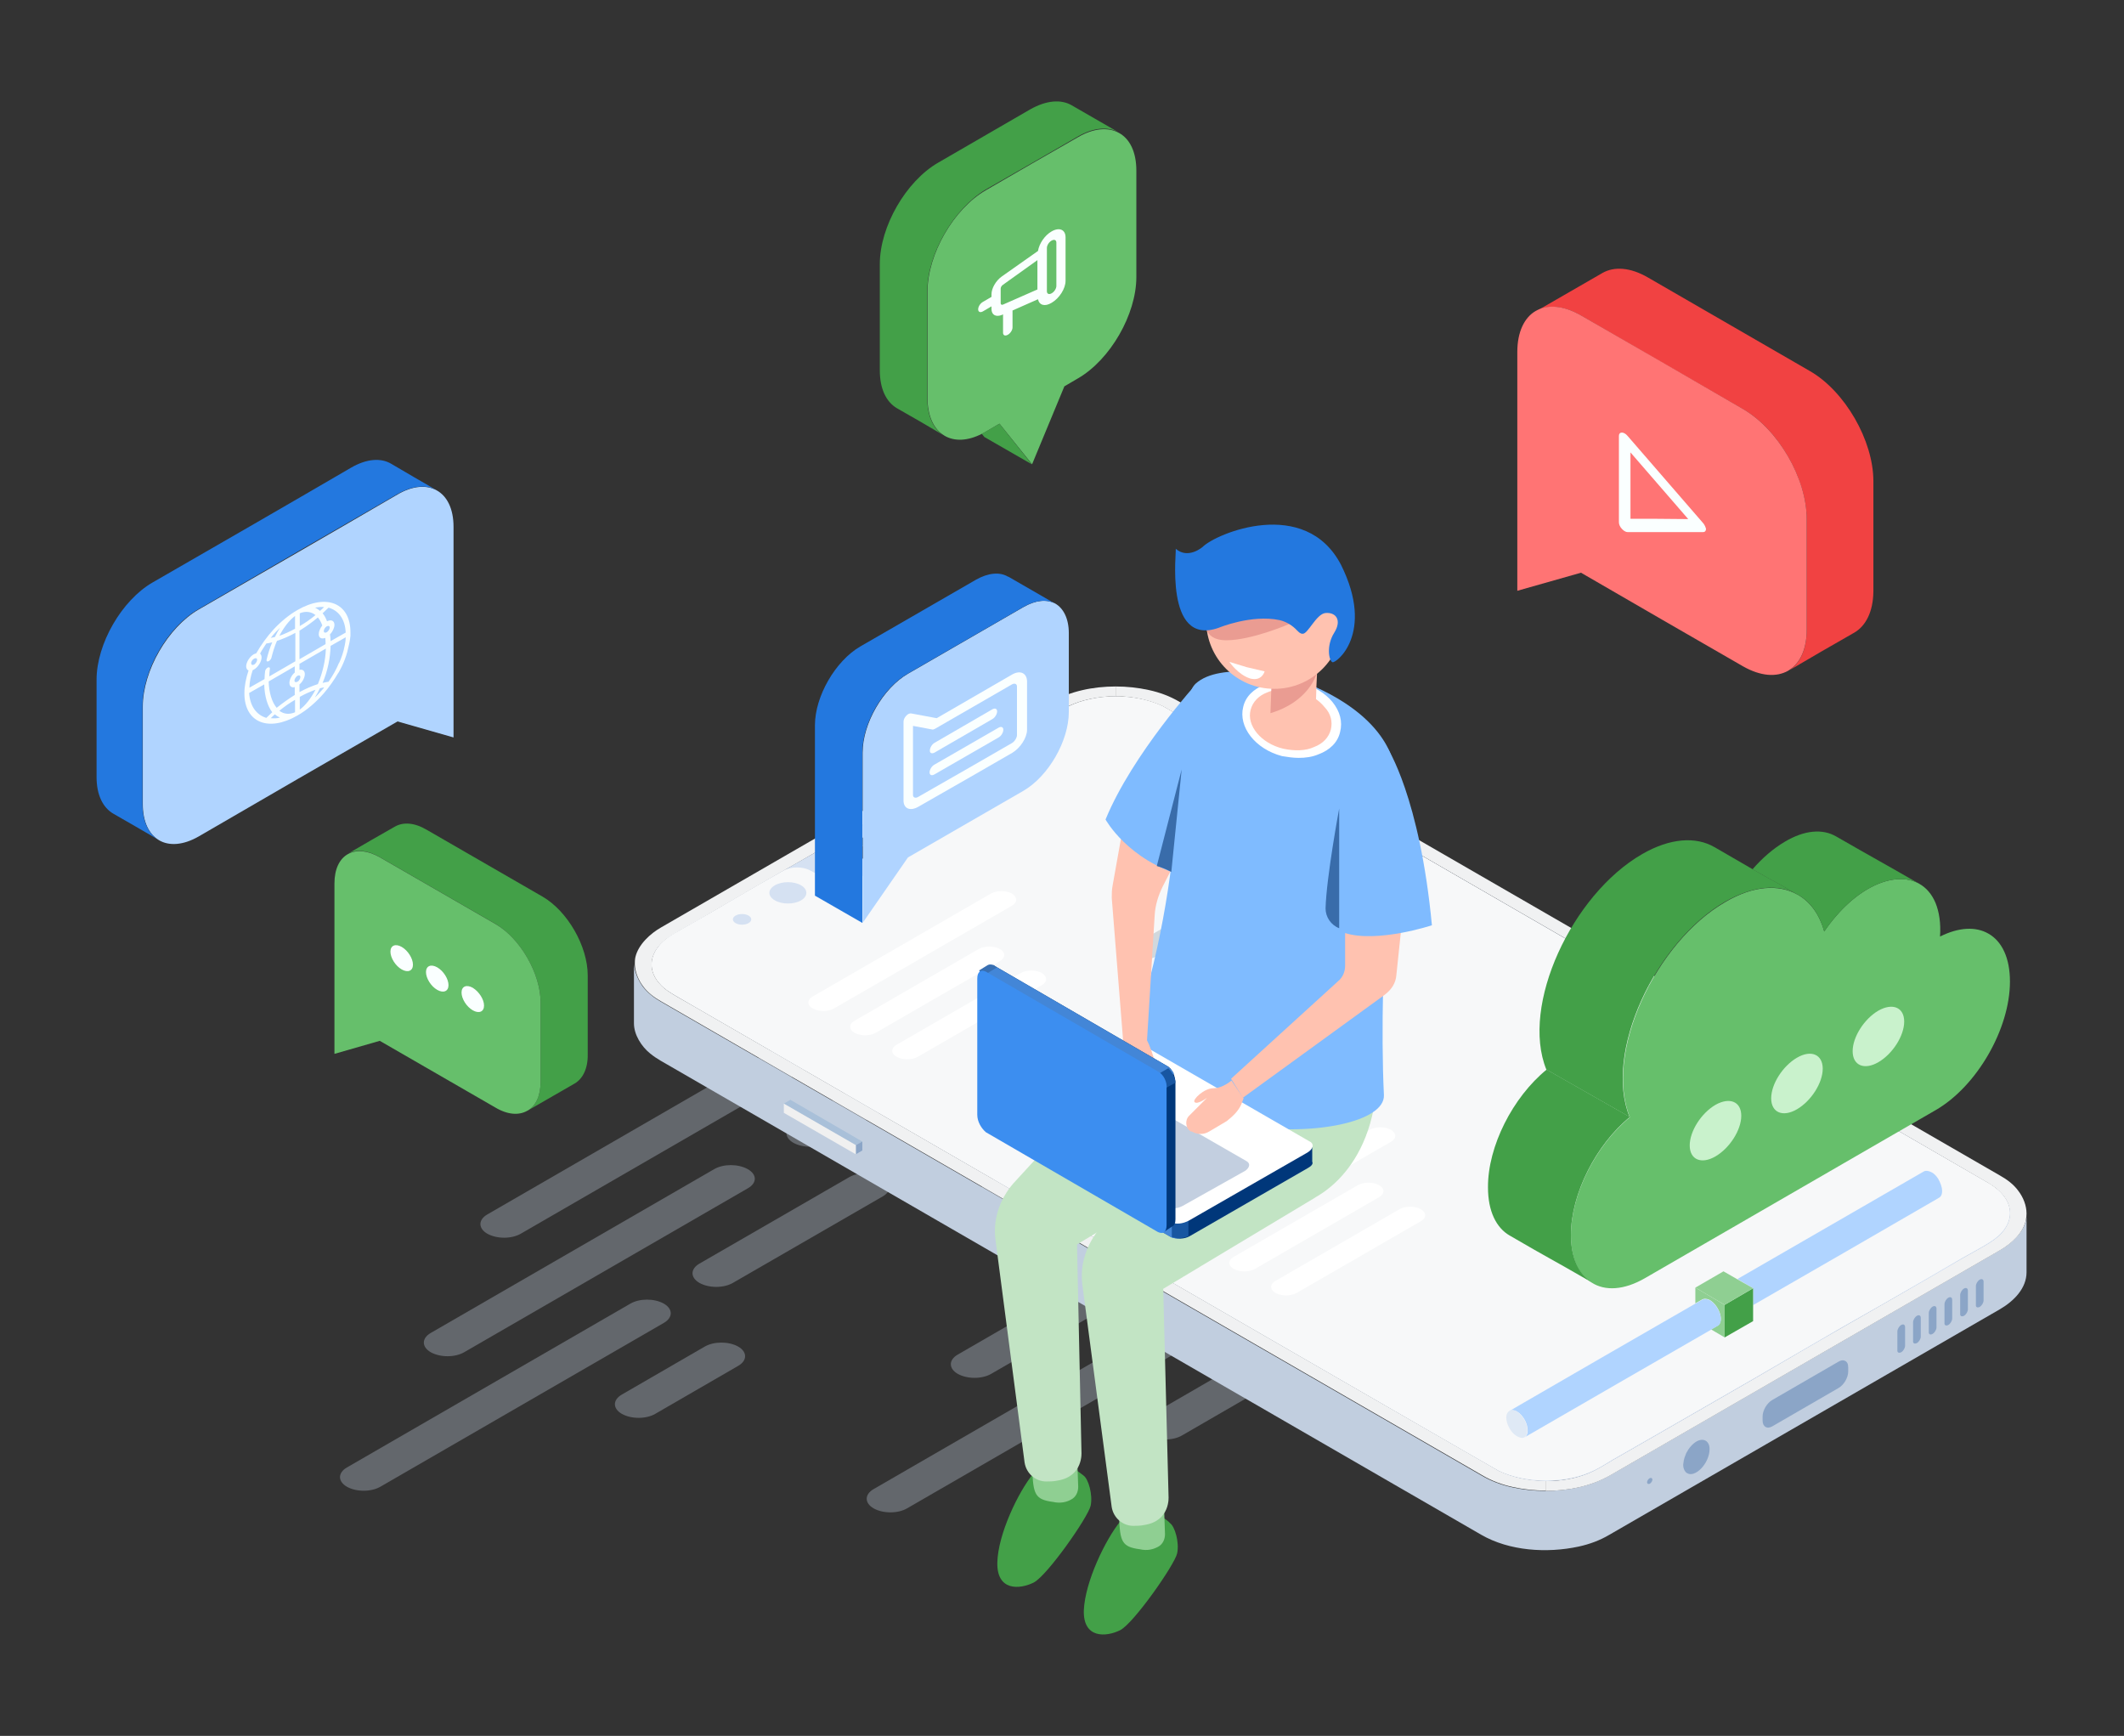<?xml version="1.0" encoding="utf-8"?>
<!-- Generator: Adobe Illustrator 23.0.5, SVG Export Plug-In . SVG Version: 6.00 Build 0)  -->
<svg version="1.1" id="Layer_1" xmlns="http://www.w3.org/2000/svg" xmlns:xlink="http://www.w3.org/1999/xlink" x="0px" y="0px"
	 viewBox="0 0 717 585.9" style="enable-background:new 0 0 717 585.9;" xml:space="preserve">
<rect x="0" y="0" width="717" height="585.9" fill="#333333" stroke="none"/>
<style type="text/css">
	.st0{opacity:0.3;enable-background:new    ;}
	.st1{fill:#D5E1F2;}
	.st2{fill:#C1CEDF;}
	.st3{fill:#8BA5C7;}
	.st4{fill:#F0F1F2;}
	.st5{fill:#A9C0D9;}
	.st6{fill:#F0F0F0;}
	.st7{fill:#F7F8F9;}
	.st8{fill:#030000;}
	.st9{fill:#092236;}
	.st10{fill:#6B8091;}
	.st11{fill:#FFFFFF;}
	.st12{opacity:0.27;}
	.st13{fill:#43A048;}
	.st14{fill:#66BF6B;}
	.st15{fill:#FAFFFF;}
	.st16{fill:#B0D4FF;}
	.st17{fill:#2378DF;}
	.st18{fill:#AF8EFF;}
	.st19{fill:#8FCF92;}
	.st20{fill:#DFE9F5;}
	.st21{fill:#C9F2CC;}
	.st22{fill:#F14242;}
	.st23{fill:#FF7474;}
	.st24{fill:#C2E4C4;}
	.st25{fill:#7FBBFF;}
	.st26{fill:#FFC2B0;}
	.st27{fill:#EA9C92;}
	.st28{fill:#396CAA;}
	.st29{fill:#00377A;}
	.st30{fill:#4386D7;}
	.st31{fill:#5793CE;}
	.st32{fill:#1856A1;}
	.st33{fill:#C3CFE0;}
	.st34{fill:#386FB2;}
	.st35{fill:#3C8EF0;}
</style>
<title>6DFDD29C-FC16-40AC-AF6F-3AF8685CA869</title>
<desc>Created with sketchtool.</desc>
<g>
	<g class="st0">
		<g>
			<path class="st1" d="M224.1,446.5l-95.7,55.3c-3.1,1.8-8.1,1.8-11.3,0l0,0c-3.1-1.8-3.1-4.7,0-6.5l95.7-55.3
				c3.1-1.8,8.1-1.8,11.3,0l0,0C227.2,441.8,227.2,444.7,224.1,446.5z"/>
			<path class="st1" d="M298,403.8L247.4,433c-3.1,1.8-8.1,1.8-11.3,0l0,0c-3.1-1.8-3.1-4.7,0-6.5l50.6-29.2c3.1-1.8,8.1-1.8,11.3,0
				h0C301.1,399.1,301.1,402,298,403.8z"/>
		</g>
		<path class="st1" d="M252.4,401.1l-95.7,55.3c-3.1,1.8-8.1,1.8-11.3,0l0,0c-3.1-1.8-3.1-4.7,0-6.5l95.7-55.3
			c3.1-1.8,8.1-1.8,11.3,0l0,0C255.6,396.4,255.6,399.3,252.4,401.1z"/>
		<path class="st1" d="M374.8,330.4l-95.7,55.3c-3.1,1.8-8.1,1.8-11.3,0l0,0c-3.1-1.8-3.1-4.7,0-6.5l95.7-55.3
			c3.1-1.8,8.1-1.8,11.3,0l0,0C378,325.7,378,328.6,374.8,330.4z"/>
		<path class="st1" d="M429.8,356.7l-95.7,55.3c-3.1,1.8-8.1,1.8-11.3,0l0,0c-3.1-1.8-3.1-4.7,0-6.5l95.7-55.3
			c3.1-1.8,8.1-1.8,11.3,0l0,0C432.9,352,432.9,354.9,429.8,356.7z"/>
		<path class="st1" d="M249.2,461l-28,16.2c-3.1,1.8-8.1,1.8-11.3,0l0,0c-3.1-1.8-3.1-4.7,0-6.5l28-16.2c3.1-1.8,8.1-1.8,11.3,0l0,0
			C252.3,456.3,252.3,459.2,249.2,461z"/>
		<path class="st1" d="M489.4,322.3l-28,16.2c-3.1,1.8-8.1,1.8-11.3,0l0,0c-3.1-1.8-3.1-4.7,0-6.5l28-16.2c3.1-1.8,8.1-1.8,11.3,0
			l0,0C492.5,317.6,492.5,320.5,489.4,322.3z"/>
		<path class="st1" d="M271.5,361.1l-95.7,55.3c-3.1,1.8-8.1,1.8-11.3,0l0,0c-3.1-1.8-3.1-4.7,0-6.5l95.7-55.3
			c3.1-1.8,8.1-1.8,11.3,0l0,0C274.6,356.4,274.6,359.3,271.5,361.1z"/>
		<path class="st1" d="M331.1,326.7l-28,16.2c-3.1,1.8-8.1,1.8-11.3,0l0,0c-3.1-1.8-3.1-4.7,0-6.5l28-16.2c3.1-1.8,8.1-1.8,11.3,0
			l0,0C334.2,322,334.2,324.9,331.1,326.7z"/>
	</g>
	<g class="st0">
		<g>
			<path class="st1" d="M401.9,453.8l-95.7,55.3c-3.1,1.8-8.1,1.8-11.3,0l0,0c-3.1-1.8-3.1-4.7,0-6.5l95.7-55.3
				c3.1-1.8,8.1-1.8,11.3,0l0,0C405,449.1,405,452,401.9,453.8z"/>
			<path class="st1" d="M475.9,411.1l-50.6,29.2c-3.1,1.8-8.1,1.8-11.3,0l0,0c-3.1-1.8-3.1-4.7,0-6.5l50.6-29.2
				c3.1-1.8,8.1-1.8,11.3,0l0,0C479,406.4,479,409.3,475.9,411.1z"/>
		</g>
		<path class="st1" d="M430.3,408.4l-95.7,55.3c-3.1,1.8-8.1,1.8-11.3,0l0,0c-3.1-1.8-3.1-4.7,0-6.5l95.7-55.3
			c3.1-1.8,8.1-1.8,11.3,0l0,0C433.4,403.7,433.4,406.6,430.3,408.4z"/>
		<path class="st1" d="M552.7,337.7L457,393c-3.1,1.8-8.1,1.8-11.3,0h0c-3.1-1.8-3.1-4.7,0-6.5l95.7-55.3c3.1-1.8,8.1-1.8,11.3,0
			l0,0C555.8,333,555.8,336,552.7,337.7z"/>
		<path class="st1" d="M607.7,364L512,419.3c-3.1,1.8-8.1,1.8-11.3,0v0c-3.1-1.8-3.1-4.7,0-6.5l95.7-55.3c3.1-1.8,8.1-1.8,11.3,0
			l0,0C610.8,359.3,610.8,362.2,607.7,364z"/>
		<path class="st1" d="M427,468.3l-28,16.2c-3.1,1.8-8.1,1.8-11.3,0l0,0c-3.1-1.8-3.1-4.7,0-6.5l28-16.2c3.1-1.8,8.1-1.8,11.3,0l0,0
			C430.1,463.6,430.1,466.5,427,468.3z"/>
		<path class="st1" d="M667.3,329.6l-28,16.2c-3.1,1.8-8.1,1.8-11.3,0l0,0c-3.1-1.8-3.1-4.7,0-6.5l28-16.2c3.1-1.8,8.1-1.8,11.3,0
			l0,0C670.4,324.9,670.4,327.8,667.3,329.6z"/>
		<path class="st1" d="M449.3,368.4l-95.7,55.3c-3.1,1.8-8.1,1.8-11.3,0l0,0c-3.1-1.8-3.1-4.7,0-6.5l95.7-55.3
			c3.1-1.8,8.1-1.8,11.3,0l0,0C452.5,363.7,452.5,366.6,449.3,368.4z"/>
		<path class="st1" d="M508.9,334l-28,16.2c-3.1,1.8-8.1,1.8-11.3,0l0,0c-3.1-1.8-3.1-4.7,0-6.5l28-16.2c3.1-1.8,8.1-1.8,11.3,0l0,0
			C512,329.3,512,332.2,508.9,334z"/>
	</g>
	<g>
		<g>
			<path class="st2" d="M217,333c1.6,2.1,3.8,3.8,6.1,5.1l277,159.9c3.2,1.9,6.7,3.2,10.4,4c3.6,0.8,7.4,1.2,11.2,1.2
				c7.6,0,15.4-1.6,21.7-5.2l131.8-76.1c3.7-2.1,7.8-5.9,8.7-10c0.2-0.7,0.2-1.4,0.2-2.1c0,8.5,0,11.1,0,19.6c0,5.4-4.2,9.7-9,12.5
				l-131.8,76.1c-3.2,1.9-6.7,3.2-10.4,4c-10.7,2.3-23.4,1.5-32.9-4l-277-160c-1.2-0.7-2.4-1.5-3.5-2.4c-3-2.4-5.5-6.4-5.5-10.2h0
				c0-8.6,0-11.3,0-19.9h0C214.3,328.2,215.4,330.8,217,333z"/>
			<path class="st3" d="M620.6,459.6c0.8-0.5,1.6-0.6,2.2-0.3c0.7,0.3,1.1,1,1.1,2.2v1.4c0,2.1-1.5,4.6-3.3,5.6l-22.3,12.9
				c-0.9,0.5-1.7,0.6-2.3,0.2c-0.6-0.3-1-1.1-1-2.1v-1.4c0-2.1,1.5-4.6,3.3-5.6L620.6,459.6z"/>
			<path class="st3" d="M571.1,487.8c3.1-3.2,6.1-1.9,6,1.4c-0.1,4.9-5,9.7-7.6,8c-0.4-0.2-0.6-0.5-0.9-1c-0.4-0.8-0.5-1.7-0.3-2.6
				c0.1-1.1,0.5-2.1,0.9-3.1c0,0,0,0,0,0c0.2-0.4,0.5-0.8,0.7-1.2C570.2,488.8,570.6,488.3,571.1,487.8z"/>
			<path class="st4" d="M222.4,331.7c2.3,2.7,4.1,3.5,12.1,8.1c0.1,0.1,270,155.9,271.4,156.6c4.6,2.2,10.3,3.4,16,3.4l0,3.3
				c-3.8,0-7.6-0.4-11.2-1.2c-3.7-0.8-7.2-2.1-10.4-4L223.2,338c-2.3-1.3-4.5-2.9-6.1-5.1c-1.6-2.1-2.7-4.8-2.8-7.4
				c0-0.8,0-1.6,0.2-2.5c1-4.2,5-7.9,8.7-10L355,236.9c6.3-3.6,14-5.2,21.6-5.2l0,3.3c-2.8,0-5.7,0.3-8.5,0.9
				c-5.7,1.2-8.5,2.9-12.7,5.5c-4.3,2.6,9.8-5.7-49.5,28.5c-9.6,5.6-19.2,11.3-28.9,16.8c-9.6,5.6-19.3,11-29,16.7
				c-4,2.3-8,4.7-12,7c-4.7,2.7-9.1,5-11.4,6.8C219.6,321.2,218.3,326.8,222.4,331.7z"/>
			<g>
				<polygon class="st5" points="288.9,386.5 291.1,385.3 266.8,371.2 264.6,372.5 				"/>
				<polygon class="st3" points="291.1,388.3 291.1,385.3 288.9,386.5 288.9,389.6 				"/>
				<polygon class="st6" points="288.9,389.6 288.9,386.5 264.6,372.5 264.6,375.6 				"/>
			</g>
			<path class="st3" d="M556.9,500.8L556.9,500.8c0.5-0.3,0.9-0.9,0.9-1.4l0,0c0-0.5-0.4-0.7-0.9-0.5l0,0c-0.5,0.3-0.9,0.9-0.9,1.4
				l0,0C556,500.8,556.4,501,556.9,500.8z"/>
			<g>
				<path class="st3" d="M668.3,441.1L668.3,441.1c0.7-0.4,1.3-1.4,1.3-2.2v-6.3c0-0.8-0.6-1.1-1.3-0.7l0,0
					c-0.7,0.4-1.3,1.4-1.3,2.2v6.3C666.9,441.2,667.5,441.5,668.3,441.1z"/>
				<path class="st3" d="M663,444.1L663,444.1c0.7-0.4,1.3-1.4,1.3-2.2v-6.3c0-0.8-0.6-1.1-1.3-0.7l0,0c-0.7,0.4-1.3,1.4-1.3,2.2
					v6.3C661.6,444.2,662.2,444.5,663,444.1z"/>
				<path class="st3" d="M657.7,447.2L657.7,447.2c0.7-0.4,1.3-1.4,1.3-2.2v-6.3c0-0.8-0.6-1.1-1.3-0.7l0,0
					c-0.7,0.4-1.3,1.4-1.3,2.2v6.3C656.3,447.3,656.9,447.6,657.7,447.2z"/>
				<path class="st3" d="M652.4,450.2L652.4,450.2c0.7-0.4,1.3-1.4,1.3-2.2v-6.3c0-0.8-0.6-1.1-1.3-0.7l0,0
					c-0.7,0.4-1.3,1.4-1.3,2.2v6.3C651,450.3,651.6,450.7,652.4,450.2z"/>
				<path class="st3" d="M647.1,453.3L647.1,453.3c0.7-0.4,1.3-1.4,1.3-2.2v-6.3c0-0.8-0.6-1.1-1.3-0.7l0,0
					c-0.7,0.4-1.3,1.4-1.3,2.2v6.3C645.7,453.4,646.3,453.7,647.1,453.3z"/>
				<path class="st3" d="M641.8,456.4L641.8,456.4c0.7-0.4,1.3-1.4,1.3-2.2v-6.3c0-0.8-0.6-1.1-1.3-0.7l0,0
					c-0.7,0.4-1.3,1.4-1.3,2.2v6.3C640.4,456.5,641,456.8,641.8,456.4z"/>
			</g>
			<path class="st4" d="M675.3,421.9L543.5,498c-6.3,3.6-14,5.2-21.7,5.2l0-3.3c5.1,0,10.2-0.9,14.5-2.7c2.6-1.1,4.5-2.3,6.7-3.6
				c4.3-2.6-9.8,5.7,49.5-28.5c9.6-5.6,19.2-11.3,28.9-16.8c9.7-5.6,19.3-11,29-16.7c4-2.3,8-4.7,12.1-7c8-4.5,11.7-6.2,14.2-9.8
				c3.2-4.6,2.5-10.8-5.5-15.5C670.9,399,393.9,239,392.6,238.4c-4.4-2.1-10.1-3.4-16-3.4l0-3.3c3.8,0,7.6,0.4,11.2,1.2
				c3.7,0.8,7.2,2.1,10.4,4l277,159.9c2.3,1.3,4.5,2.9,6.1,5.1c1.7,2.2,2.8,5,2.8,7.7c0,0.7-0.1,1.4-0.2,2.1
				C683.1,416,679.1,419.7,675.3,421.9z"/>
			<g>
				<path class="st1" d="M397.7,241.4c-3.2-1.9-5-2.9-5.1-2.9c-4.4-2.1-10.1-3.4-16-3.4c-2.8,0-5.7,0.3-8.5,0.9
					c-5.7,1.2-8.5,2.9-12.7,5.5c-4,2.4,7.9-4.6-38.2,21.9l-11.3,6.5c-9.6,5.6-19.3,11.3-28.9,16.8c-2.6,1.5-5.3,3-7.9,4.5
					c-7,4-14,8-21,12.1c-4,2.4-8,4.7-12,7c-4.7,2.7-9.1,5-11.4,6.8c-5,4-6.3,9.6-2.2,14.6c2.3,2.7,4.1,3.5,12.1,8.1l117.2,67.7
					c73.1,42.2,153.4,88.6,154.2,89c4.6,2.2,10.3,3.4,16,3.4c5.1,0,10.2-0.9,14.5-2.7c2.6-1.1,4.5-2.3,6.7-3.6
					c4.3-2.6-9.8,5.7,49.5-28.5c9.6-5.6,19.3-11.3,28.9-16.8c9.7-5.6,19.3-11,29-16.6c4-2.3,8-4.7,12-7c8-4.5,11.7-6.2,14.2-9.8
					c3.1-4.5,2.5-10.3-4.6-14.9c-0.3-0.2-0.6-0.4-0.9-0.6C671,399.1,435.6,263.2,397.7,241.4z"/>
				<path class="st7" d="M672.1,399.8c7.1,4.6,7.7,10.5,4.6,14.9c-2.5,3.6-6.2,5.3-14.2,9.8c-4,2.3-8,4.7-12,7
					c-9.6,5.6-19.3,11.1-29,16.6c-9.6,5.6-19.3,11.2-28.9,16.8c-59.3,34.2-45.2,25.9-49.5,28.5c-2.3,1.4-4.2,2.6-6.7,3.6
					c-9.3,3.9-21.9,3.5-30.5-0.6c-1.3-0.6-235.9-136.1-271.4-156.6c-8-4.7-9.8-5.4-12.1-8.1c-4.1-4.9-2.8-10.5,2.2-14.6
					c2.7-2.2,5.1-3,23.4-13.8c5.4-3.2,10.9-6.3,16.4-9.4c2.6-1.5,6.7-1.5,9.3,0c6,3.5,15.8,3.5,21.8,0l26.5-15.3c6-3.5,6-9.1,0-12.6
					c-2.7-1.6-2.5-4,0-5.4c40.6-23.4,29.6-16.9,33.5-19.2c4.2-2.5,7-4.3,12.7-5.5c8.7-1.9,18.1-0.6,24.5,2.5
					C392.8,238.5,385.3,234.2,672.1,399.8z"/>
			</g>
			<g>
				<path class="st8" d="M311.5,273.8c1.2-0.7,3.1-0.7,4.3,0l1.6,0.9l-29.3,16.9c-1.2,0.7-3.1,0.7-4.3,0l-1.6-0.9L311.5,273.8z"/>
				<path class="st9" d="M315.9,270.8l2,1.2c1.2,0.7,1.2,1.8,0,2.5l-0.4,0.2l-1.6-0.9c-1.2-0.7-3.1-0.7-4.3,0l-29.3,16.9l-0.4-0.2
					c-0.6-0.3-0.9-0.8-0.9-1.2c0,0,0,0,0,0c0-0.5,0.3-0.9,0.9-1.2l29.8-17.2C312.7,270.1,314.7,270.1,315.9,270.8z"/>
			</g>
			<path class="st1" d="M261.6,303.9c2.4,1.4,6.4,1.4,8.8,0c2.4-1.4,2.4-3.7,0-5.1c-2.4-1.4-6.4-1.4-8.8,0
				C259.1,300.2,259.1,302.5,261.6,303.9z"/>
			<path class="st10" d="M346.1,255.1c2.4,1.4,6.4,1.4,8.8,0c2.4-1.4,2.4-3.7,0-5.1c-2.4-1.4-6.4-1.4-8.8,0
				C343.6,251.4,343.6,253.7,346.1,255.1z"/>
			<ellipse class="st1" cx="250.5" cy="310.3" rx="3.1" ry="1.8"/>
			<path class="st10" d="M327.3,265.3c1.2,0.7,3.2,0.7,4.4,0c1.2-0.7,1.2-1.8,0-2.6c-1.2-0.7-3.2-0.7-4.4,0
				C326.1,263.5,326.1,264.6,327.3,265.3z"/>
			<ellipse class="st10" cx="336.7" cy="259.9" rx="3.1" ry="1.8"/>
		</g>
		<g>
			<path class="st11" d="M341.6,305.7l-60.1,34.7c-2,1.1-5.1,1.1-7.1,0l0,0c-2-1.1-2-3,0-4.1l60.1-34.7c2-1.1,5.1-1.1,7.1,0l0,0
				C343.5,302.8,343.5,304.6,341.6,305.7z"/>
			<path class="st11" d="M337.5,324.4l-41.9,24.2c-2,1.1-5.1,1.1-7.1,0l0,0c-2-1.1-2-3,0-4.1l41.9-24.2c2-1.1,5.1-1.1,7.1,0l0,0
				C339.5,321.4,339.5,323.2,337.5,324.4z"/>
			<path class="st11" d="M351.7,332.5l-41.9,24.2c-2,1.1-5.1,1.1-7.1,0h0c-2-1.1-2-3,0-4.1l41.9-24.2c2-1.1,5.1-1.1,7.1,0l0,0
				C353.6,329.6,353.6,331.4,351.7,332.5z"/>
		</g>
		<g class="st12">
			<path class="st10" d="M450,288.3L389.9,323c-2,1.1-5.1,1.1-7.1,0v0c-2-1.1-2-3,0-4.1l60.1-34.7c2-1.1,5.1-1.1,7.1,0l0,0
				C451.9,285.3,451.9,287.1,450,288.3z"/>
			<path class="st10" d="M446,306.9L404,331.1c-2,1.1-5.1,1.1-7.1,0l0,0c-2-1.1-2-3,0-4.1l41.9-24.2c2-1.1,5.1-1.1,7.1,0l0,0
				C447.9,304,447.9,305.8,446,306.9z"/>
			<path class="st10" d="M460.1,315.1l-41.9,24.2c-2,1.1-5.1,1.1-7.1,0h0c-2-1.1-2-3,0-4.1L453,311c2-1.1,5.1-1.1,7.1,0v0
				C462,312.1,462,313.9,460.1,315.1z"/>
		</g>
		<g>
			<path class="st11" d="M469.5,385.4l-60.1,34.7c-2,1.1-5.1,1.1-7.1,0v0c-2-1.1-2-3,0-4.1l60.1-34.7c2-1.1,5.1-1.1,7.1,0l0,0
				C471.5,382.5,471.5,384.3,469.5,385.4z"/>
			<path class="st11" d="M465.5,404.1l-41.9,24.2c-2,1.1-5.1,1.1-7.1,0l0,0c-2-1.1-2-3,0-4.1l41.9-24.2c2-1.1,5.1-1.1,7.1,0h0
				C467.5,401.1,467.5,402.9,465.5,404.1z"/>
			<path class="st11" d="M479.6,412.2l-41.9,24.2c-2,1.1-5.1,1.1-7.1,0l0,0c-2-1.1-2-3,0-4.1l41.9-24.2c2-1.1,5.1-1.1,7.1,0v0
				C481.6,409.3,481.6,411.1,479.6,412.2z"/>
		</g>
		<g>
			<path class="st13" d="M194,365.7c-5.3,3-10.5,6.1-15.8,9.1c2.7-1.6,4.3-5,4.3-9.8c0-8.9,0-17.7,0-26.6c0-9.8-6.9-21.7-15.3-26.6
				c-13-7.5-26-15-39-22.5c-4.2-2.4-7.9-2.7-10.7-1.2c5.3-3.1,10.5-6.1,15.8-9.1c2.8-1.6,6.6-1.4,10.8,1.1c13,7.5,26,15,39,22.5
				c8.5,4.9,15.3,16.8,15.3,26.6c0,8.9,0,17.7,0,26.6C198.5,360.7,196.7,364.1,194,365.7z"/>
			<path class="st14" d="M182.5,338.4c0,8.9,0,17.7,0,26.6c0,4.8-1.6,8.2-4.3,9.8c-0.1,0-0.1,0.1-0.2,0.1c-2.8,1.6-6.6,1.4-10.8-1.1
				c-13-7.5-26-15-39-22.5l-15.3,4.4c0-6.9,0-50.5,0-57.5c0-4.9,1.7-8.3,4.5-9.9c0.1,0,0.1-0.1,0.2-0.1c2.8-1.5,6.5-1.2,10.7,1.2
				c13,7.5,26,15,39,22.5C175.6,316.7,182.5,328.6,182.5,338.4z"/>
			<g>
				<path class="st15" d="M139.4,325.6c0,2.1-1.7,2.8-3.8,1.6c-2.1-1.2-3.8-3.9-3.8-6s1.7-2.8,3.8-1.6
					C137.7,320.8,139.4,323.5,139.4,325.6z"/>
				<path class="st15" d="M151.4,332.5c0,2.1-1.7,2.8-3.8,1.6c-2.1-1.2-3.8-3.9-3.8-6c0-2.1,1.7-2.8,3.8-1.6
					C149.7,327.7,151.4,330.4,151.4,332.5z"/>
				<path class="st15" d="M163.4,339.4c0,2.1-1.7,2.8-3.8,1.6c-2.1-1.2-3.8-3.9-3.8-6s1.7-2.8,3.8-1.6
					C161.7,334.7,163.4,337.3,163.4,339.4z"/>
			</g>
		</g>
		<g>
			<path class="st14" d="M383.6,57.6c0,12,0,23.9,0,35.9c0,12.6-8.8,27.9-19.7,34.2c-1.5,0.9-3.1,1.8-4.6,2.7l-10.9,26.3L337.4,143
				c-1.5,0.9-3.1,1.8-4.6,2.7c-0.4,0.3-0.9,0.5-1.3,0.7c-4.9,2.5-9.3,2.6-12.6,0.7c-0.1-0.1-0.2-0.1-0.3-0.2
				c-3.4-2.1-5.5-6.5-5.5-12.6c0-12,0-23.9,0-35.9c0-12.6,8.8-27.9,19.7-34.2c10.4-6,20.7-12,31.1-17.9c5.3-3.1,10.2-3.4,13.7-1.5
				c0.1,0,0.1,0.1,0.2,0.1C381.4,46.9,383.6,51.3,383.6,57.6z"/>
			<path class="st13" d="M302.8,137.8c-3.6-2.1-5.8-6.5-5.8-12.8c0-12,0-23.9,0-35.9c0-12.6,8.8-27.9,19.7-34.2
				c10.4-6,20.7-12,31.1-18c5.5-3.1,10.4-3.4,13.9-1.4c5.3,3,10.5,6.1,15.8,9.1c-3.5-1.9-8.4-1.6-13.7,1.5
				c-10.4,6-20.7,12-31.1,17.9C321.9,70.5,313,85.8,313,98.4c0,12,0,23.9,0,35.9c0,6.1,2.1,10.5,5.5,12.6
				C313.3,143.8,308.1,140.8,302.8,137.8z"/>
			<path class="st13" d="M337.4,143l10.9,13.7l-16-9.2l-0.9-1.1c0.4-0.2,0.9-0.5,1.3-0.7C334.3,144.8,335.8,143.9,337.4,143z"/>
			<path class="st15" d="M338.2,93.3c-2,1.4-3.5,4-3.5,6v0.9l-2.9,1.7c-0.9,0.5-1.6,1.6-1.6,2.5c0,0.9,0.7,1.2,1.6,0.7l2.9-1.7v0.9
				c0,2,1.5,2.8,3.5,2l0.4-0.2v6.2c0,0.9,0.7,1.2,1.6,0.7c0.9-0.5,1.6-1.6,1.6-2.5v-5.7l8.6-3.8c0.4,2,2.3,2.6,4.6,1.2
				c2.6-1.5,4.7-4.8,4.7-7.4V80.1c0-2.6-2.1-3.5-4.7-2c-2.3,1.3-4.2,4.1-4.6,6.6L338.2,93.3z M350.2,97.7l-11.6,5.1
				c-0.4,0.2-0.8,0-0.8-0.4v-5c0-0.4,0.3-1,0.8-1.3l11.6-8.3V97.7z M353.4,83.7c0-0.9,0.7-2,1.6-2.5c0.9-0.5,1.6-0.2,1.6,0.7v14.6
				c0,0.9-0.7,2-1.6,2.5c-0.9,0.5-1.6,0.2-1.6-0.7V83.7z"/>
		</g>
		<g>
			<path class="st16" d="M153.1,177.8c0,8.6,0,62.5,0,71.1l-18.9-5.4c-22.4,12.9-44.8,25.8-67.1,38.8c-5.2,3-10,3.3-13.4,1.3
				c-3.4-2-5.5-6.2-5.5-12.2c0-11,0-21.9,0-32.9c0-12.1,8.5-26.8,18.9-32.8c22.4-12.9,44.8-25.8,67.1-38.8c5.1-3,9.8-3.3,13.2-1.4
				C150.9,167.4,153.1,171.7,153.1,177.8z"/>
			<path class="st17" d="M147.3,165.4c-3.4-1.9-8.1-1.5-13.2,1.4c-22.4,12.9-44.8,25.8-67.1,38.8c-10.5,6-18.9,20.7-18.9,32.8
				c0,11,0,21.9,0,32.9c0,6,2.1,10.3,5.5,12.2v0c-5.1-3-10.2-5.9-15.4-8.9c-3.4-2-5.6-6.2-5.6-12.3c0-11,0-21.9,0-32.9
				c0-12.1,8.5-26.8,18.9-32.8c22.4-12.9,44.8-25.8,67.1-38.8c5.2-3,10-3.3,13.4-1.3C137.2,159.6,142.3,162.5,147.3,165.4
				L147.3,165.4z"/>
			<path class="st15" d="M118.3,213.4c0-9.8-8-13.2-17.9-7.5c-2.8,1.6-5.6,3.9-8.1,6.6c-2.2,2.4-4.2,5.2-5.8,8
				c-0.2,0.1-0.5,0.2-0.8,0.3c-1.4,0.8-2.6,2.7-2.6,4.1c0,0.7,0.3,1.2,0.8,1.4c-0.9,2.7-1.4,5.3-1.4,7.7c0,9.8,8,13.2,17.9,7.5
				c3.2-1.8,6.3-4.5,9-7.6c1.8-2.1,3.4-4.4,4.8-6.8c0,0,0.1-0.1,0.1-0.1c0.1-0.2,1.9-3.1,3-7.2c0,0,0-0.1,0-0.1
				c0.2-0.8,0.4-1.7,0.6-2.5c0.2-0.8,0.3-1.7,0.4-2.6c0-0.1,0-0.2,0-0.2C118.3,214,118.3,213.7,118.3,213.4z M116.7,213.5l-5.1,2.9
				c0-0.8-0.1-1.6-0.2-2.3c0.9-0.9,1.5-2.2,1.5-3.2c0-1.4-1.1-1.9-2.5-1.2c-0.4-1.1-0.9-2-1.5-2.7c0.7-0.6,1.3-1.3,2-1.9
				C114.2,206,116.5,208.9,116.7,213.5z M111.3,211.8c0,0.6-0.5,1.3-1,1.6c-0.6,0.3-1,0.1-1-0.4c0-0.6,0.5-1.3,1-1.6
				C110.9,211.1,111.3,211.3,111.3,211.8z M109.4,204.9c-0.4,0.4-0.9,0.9-1.4,1.3c-0.4-0.4-0.9-0.7-1.4-1c-0.1,0-0.2-0.1-0.3-0.1
				C107.4,204.9,108.4,204.8,109.4,204.9z M101.2,207c1.9-0.8,3.8-0.6,5.3,0.6c-1.7,1.4-3.4,2.6-5.3,3.7V207z M101.2,212.8
				c2.1-1.3,4.2-2.8,6.1-4.4c0.6,0.7,1.1,1.6,1.5,2.7c-0.7,0.9-1.2,2-1.2,2.9c0,1.3,0.9,1.8,2.2,1.3c0.1,0.7,0.1,1.4,0.1,2.1
				l-8.8,5.1V212.8z M101.2,224l8.8-5.1c-0.1,4-1.1,8.2-2.7,12l0,0c-1.9,0.6-4,1.5-6.2,2.7v-2.6c1.1-0.9,1.8-2.4,1.8-3.5
				s-0.8-1.7-1.8-1.4V224z M99.6,207.9v4.3c-1.8,1-3.6,1.8-5.3,2.4C95.9,211.6,97.7,209.3,99.6,207.9z M93,213.4
				c0.5-0.5,1-1,1.5-1.5c-0.6,1-1.2,2-1.7,3.1c-0.5,0.1-0.9,0.2-1.4,0.3C91.9,214.6,92.5,214,93,213.4z M85.8,222.3
				c0.6-0.3,1-0.1,1,0.4s-0.5,1.3-1,1.6c-0.6,0.3-1,0.1-1-0.4C84.7,223.4,85.2,222.6,85.8,222.3z M85.3,226.2
				c0.1-0.1,0.3-0.1,0.4-0.2c1.4-0.8,2.6-2.7,2.6-4.1c0-0.6-0.2-1-0.5-1.3c0.6-1.2,1.4-2.3,2.1-3.4c0.6-0.1,1.3-0.2,2-0.4
				c-0.8,1.8-1.4,3.8-1.9,5.8c-0.1,0.5,0.1,0.8,0.6,0.6c0.1,0,0.1-0.1,0.2-0.1c0.3-0.2,0.7-0.6,0.8-1c0.5-2,1.1-4,1.9-5.8
				c1.9-0.6,4-1.5,6.2-2.7v9.6l-8.8,5.1c0-0.8,0.1-1.7,0.2-2.5c0.1-0.5-0.3-0.7-0.7-0.5c-0.4,0.2-0.8,0.7-0.9,1.2
				c-0.1,0.9-0.2,1.8-0.2,2.7l-5.1,2.9C84.2,230.4,84.6,228.3,85.3,226.2z M84.1,233.9l5.1-2.9c0.1,4,1.1,7.3,2.7,9.4
				c-0.7,0.6-1.3,1.3-2,1.9C86.6,241.3,84.4,238.4,84.1,233.9z M91.4,242.4c0.4-0.4,0.9-0.9,1.4-1.3c0.5,0.5,1.1,0.8,1.7,1.1
				C93.4,242.5,92.4,242.5,91.4,242.4z M99.6,240.4c-1.9,0.8-3.7,0.7-5.3-0.5c1.7-1.4,3.4-2.6,5.3-3.7V240.4z M99.6,234.5
				c-2.1,1.3-4.2,2.8-6.2,4.4c-1.6-1.9-2.6-5.1-2.7-8.9l8.8-5.1v2.1h0c-1.1,0.9-1.8,2.4-1.8,3.5c0,1.2,0.8,1.7,1.8,1.4V234.5z
				 M100.4,230.1c-0.6,0.3-1,0.1-1-0.4s0.5-1.3,1-1.6c0.6-0.3,1-0.1,1,0.4C101.4,229,101,229.8,100.4,230.1z M101.2,239.5v-4.3
				c1.8-1,3.6-1.8,5.3-2.4C104.9,235.8,103.1,238.1,101.2,239.5z M108.6,233c-0.7,0.8-1.5,1.7-2.3,2.4c0.6-1,1.2-2,1.7-3.1
				c0.5-0.1,0.9-0.2,1.4-0.3C109.2,232.4,108.9,232.7,108.6,233z M110.9,230.1c-0.6,0.1-1.3,0.2-2,0.4c1.7-4,2.6-8.4,2.7-12.5
				l5.1-2.9c0,0.8-0.1,1.7-0.3,2.6c-0.4,2.3-1.2,4.5-1.9,6c0,0,0,0.1-0.1,0.1C113.5,226,112.3,228.1,110.9,230.1z"/>
		</g>
		<g>
			<path class="st16" d="M655.6,402c0,1.3-0.5,2-1.1,2.3c-20.9,12.1-41.8,24.2-62.7,36.2v-5.7l-5.3-3.1c21-12.1,41.9-24.2,62.9-36.3
				c0.7-0.4,1.7-0.2,2.5,0.2c1.1,0.5,1.8,1.4,2.4,2.3C655,399.2,655.6,400.6,655.6,402z"/>
			<path class="st18" d="M619.2,364.8c3,1.7,6,3.5,9,5.2l0,0c-2.1-1.2-5-1.1-8.2,0.5C620.1,368.2,619.8,366.3,619.2,364.8z"/>
			<polygon class="st13" points="591.8,440.5 591.8,445.9 582.2,451.4 582.2,440.4 591.8,434.8 			"/>
			<polygon class="st19" points="591.8,434.8 582.2,440.4 572.3,434.6 581.8,429.1 586.5,431.8 			"/>
			<path class="st19" d="M582.2,440.4v11l-4.6-2.7c0.7-0.4,1.4-0.8,2.1-1.2c0.7-0.3,1.2-1.1,1.2-2.4c0-2.5-2-5.6-4.1-6.5
				c-0.8-0.3-1.5-0.3-2-0.1c-0.1,0-0.2,0.1-0.2,0.1c-0.8,0.4-1.5,0.9-2.3,1.3v-5.3L582.2,440.4z"/>
			<path class="st16" d="M515.7,482.7c-0.1-4-4-7.8-6.1-6.5l0,0c20.9-12.1,41.8-24.2,62.7-36.2c0.8-0.4,1.5-0.9,2.3-1.3
				c0.1,0,0.1-0.1,0.2-0.1c0.5-0.2,1.2-0.2,2,0.1c2,0.8,4.1,4,4.1,6.5c0,1.3-0.5,2.1-1.2,2.4c-0.7,0.4-1.4,0.8-2.1,1.2
				c-21,12.1-42,24.2-62.9,36.3l0,0c0.3-0.2,0.6-0.5,0.7-0.8C515.7,483.8,515.7,483.2,515.7,482.7z"/>
			<path class="st20" d="M512.6,485c-3-1.2-4.9-6-3.8-8c0.2-0.4,0.5-0.6,0.7-0.8c2.1-1.3,6,2.5,6.1,6.5c0,0.6-0.1,1.1-0.3,1.6
				c-0.2,0.3-0.4,0.6-0.7,0.8c-0.2,0.1-0.3,0.2-0.5,0.2C513.6,485.4,513.1,485.2,512.6,485z"/>
			<g>
				<path class="st14" d="M653.4,304.8c1.2,3,1.8,6.7,1.5,11.3c6.4-3.2,12.1-3.4,16.3-1c4.6,2.6,7.3,8.2,7.3,16.2
					c0,16-11.2,35.4-25.1,43.4c-32.7,18.9-65.4,37.8-98.1,56.7c-7.1,4.1-13.5,4.4-18,1.5c-4.4-2.7-7-8.2-7-16
					c0-13.9,8.5-30.5,19.9-39.8c-8.8-21.6,8.6-59.1,32.3-72.7c9.4-5.5,17.9-6,24.2-2.5c0.1,0,0.1,0.1,0.2,0.1
					c4.2,2.4,7.3,6.6,8.9,12.4c10.5-15.3,24-20.7,32.1-16.1C650.2,299.6,652.1,301.7,653.4,304.8z"/>
				<path class="st13" d="M619.8,282.3c14.8,8.5,13.3,7.5,28.1,16c-8.1-4.6-21.6,0.8-32.1,16.1c-1.6-5.8-4.7-10.1-8.9-12.4
					c-0.1,0-0.1-0.1-0.2-0.1c-10.5-6.1-4.6-2.5-15.1-8.5c3.3-3.8,7-7,10.9-9.3C609.2,280.1,615.3,279.7,619.8,282.3z"/>
				<path class="st13" d="M578.9,286c4.2,2.4,8.4,4.9,12.6,7.3c10.5,6,4.6,2.4,15.1,8.5c-6.2-3.5-14.7-2.9-24.2,2.5
					c-23.7,13.7-41.1,51.1-32.3,72.7l-28.1-16c-8.8-21.7,8.7-59.1,32.3-72.7c9.5-5.5,18.2-6,24.4-2.4
					C578.8,285.9,578.9,286,578.9,286z"/>
				<path class="st13" d="M522.1,361l28.1,16c-11.4,9.3-19.9,25.9-19.9,39.8c0,7.8,2.7,13.3,7,16v0c-14.7-8.5-13.1-7.3-27.7-15.8
					c-4.5-2.6-7.3-8.2-7.3-16.2C502.2,386.9,510.7,370.3,522.1,361z"/>
				<g>
					<path class="st21" d="M587.8,376.6c0,4.8-3.9,10.9-8.7,13.7c-4.8,2.8-8.7,1.1-8.7-3.7c0-4.8,3.9-10.9,8.7-13.7
						C583.9,370.2,587.8,371.8,587.8,376.6z"/>
					<path class="st21" d="M615.3,360.7c0,4.8-3.9,10.9-8.7,13.7c-4.8,2.8-8.7,1.1-8.7-3.7c0-4.8,3.9-10.9,8.7-13.7
						S615.3,355.9,615.3,360.7z"/>
					<path class="st21" d="M642.8,344.8c0,4.8-3.9,10.9-8.7,13.7c-4.8,2.8-8.7,1.1-8.7-3.7s3.9-10.9,8.7-13.7
						C638.9,338.4,642.8,340,642.8,344.8z"/>
				</g>
			</g>
		</g>
		<g>
			<path class="st16" d="M360.8,213.7c0,8.9,0,17.7,0,26.6c0,9.8-6.9,21.7-15.3,26.6c-13,7.5-26,15-39,22.5l-15.3,22.1
				c0-6.9,0-50.5,0-57.5c0-9.8,6.9-21.7,15.3-26.6c13-7.5,26-15,39-22.5c4.2-2.4,7.9-2.7,10.7-1.2
				C359,205.3,360.8,208.8,360.8,213.7z"/>
			<path class="st17" d="M340.5,194.7c5.2,3,10.4,6,15.6,9c-2.8-1.5-6.5-1.2-10.7,1.2c-13,7.5-26,15-39,22.5
				c-8.5,4.9-15.3,16.8-15.3,26.6c0,7,0,50.6,0,57.5l-16-9.2c0-6.9,0-50.5,0-57.5c0-9.8,6.9-21.7,15.3-26.6c13-7.5,26-15,39-22.5
				c4.2-2.4,8.1-2.7,10.8-1.1C340.4,194.6,340.4,194.7,340.5,194.7z"/>
			<g>
				<path class="st15" d="M341.6,227.7l-25.4,14.7l-8.6-1.6c-0.5-0.1-1.2,0.2-1.7,0.8c-0.6,0.6-0.9,1.4-0.9,2v26.6
					c0,2.7,2.2,3.7,5,2.1l11-6.3l6.3-3.6l14.4-8.3c2.7-1.6,5-5.1,5-7.8v-16.4C346.6,227.1,344.3,226.1,341.6,227.7z M343.3,248.1
					c0,0.9-0.8,2.2-1.7,2.7l-14.4,8.3l-6.3,3.6l-11,6.3c-0.9,0.5-1.7,0.2-1.7-0.7V245l6.4,1.2c0.3,0.1,0.6,0,1-0.2l26-15
					c0.9-0.5,1.7-0.2,1.7,0.7V248.1z"/>
				<path class="st15" d="M337.1,245.6l-21.7,12.5c-0.9,0.5-1.6,1.7-1.6,2.6c0,0.9,0.7,1.2,1.6,0.7l21.7-12.5
					c0.9-0.5,1.6-1.7,1.6-2.6C338.7,245.4,338,245.1,337.1,245.6z"/>
				<path class="st15" d="M315.5,254l19.5-11.3c0.9-0.5,1.6-1.7,1.6-2.6c0-0.9-0.7-1.2-1.6-0.7l-19.5,11.3c-0.9,0.5-1.6,1.7-1.6,2.6
					C313.8,254.2,314.6,254.5,315.5,254z"/>
			</g>
		</g>
		<g>
			<path class="st22" d="M626,213.5c-7.4,4.2-14.8,8.5-22.1,12.8c3.7-2.3,6-7.1,6-13.7c0-12.4,0-24.9,0-37.3
				c0-13.7-9.6-30.4-21.5-37.2c-18.2-10.5-36.5-21-54.7-31.6c-5.8-3.4-11.1-3.7-14.9-1.6c7.4-4.3,14.8-8.5,22.2-12.8
				c3.9-2.2,9.3-1.9,15.2,1.5c18.2,10.5,36.4,21,54.7,31.6c11.9,6.8,21.5,23.5,21.5,37.2c0,12.4,0,24.8,0,37.3
				C632.3,206.4,629.9,211.2,626,213.5z"/>
			<path class="st23" d="M609.9,175.2c0,12.4,0,24.9,0,37.3c0,6.7-2.3,11.4-6,13.7c-0.1,0.1-0.2,0.1-0.3,0.2
				c-3.9,2.2-9.2,1.9-15.2-1.5c-18.2-10.5-36.5-21-54.7-31.6l-21.5,6.1c0-9.7,0-70.8,0-80.6c0-6.8,2.4-11.7,6.3-13.9
				c0.1,0,0.2-0.1,0.2-0.1c3.9-2.1,9.1-1.7,14.9,1.6c18.2,10.5,36.5,21,54.7,31.6C600.3,144.9,609.9,161.5,609.9,175.2z"/>
			<path class="st15" d="M574.7,176.3l-25.3-29.2c-0.6-0.7-1.3-1.1-1.9-1.1c-0.6,0-1,0.4-1,1.1v29.2c0,0.7,0.4,1.6,1,2.2
				c0.3,0.3,0.6,0.6,1,0.8c0.3,0.2,0.7,0.3,1,0.3l7.5,0c0,0,0,0,0,0l17.9,0c0.6,0,1-0.4,1-1.1C575.7,177.8,575.4,177,574.7,176.3z
				 M558.3,175.1C558.3,175.1,558.3,175.1,558.3,175.1l-7.9,0v-22.4l19.5,22.5L558.3,175.1z"/>
		</g>
		<g>
			<g transform="translate(4.17, 0)">
				<path class="st13" d="M387.1,511.4c0,0-8.1-4-13.1,2.1c-5,6.1-11.9,20.4-12.3,30c-0.3,9.6,7.5,9.1,12.3,6.7
					c4.6-2.4,18.3-22,19.2-25.9c0.8-3.8-0.8-9.1-2.4-10.2C389.8,512.9,387.1,511.4,387.1,511.4z"/>
				<path class="st19" d="M388.8,509.4l0.3,8.4c0,1.8-0.8,3.5-2.4,4.3c-1.5,0.8-3.5,1.4-6.1,0.8c-6.1-0.8-6.7-2.6-7-11
					C373.4,503.5,388.8,509.4,388.8,509.4z"/>
				<g transform="translate(0, 105.426)">
					<path class="st13" d="M357.7,389.9c0,0-8.1-4-13.1,2.1c-5,6.1-11.9,20.4-12.1,30s7.5,9.1,12.3,6.7c4.6-2.4,18.3-22,19.2-25.9
						c0.8-3.8-0.8-9.1-2.4-10.2C360.3,391.5,357.7,389.9,357.7,389.9z"/>
					<path class="st19" d="M359.5,388l0.3,8.4c0,1.8-0.8,3.5-2.4,4.3c-1.4,0.8-3.5,1.4-6.1,0.8c-6.1-0.8-6.7-2.6-7-11
						C343.7,382.1,359.5,388,359.5,388z"/>
					<path class="st24" d="M431.3,235c-2.4-38.6-41.8,5.9-41.8,5.9l-27.1,26.4L337.9,294c-4.6,5.3-7,12.3-6,19.2l9.8,75
						c0.6,3.8,3.8,6.4,7.3,6.4c1.1,0,2.4,0,3.8-0.3c8.8-1.4,8.1-9.6,8.1-9.6l-1.5-70.1l51.2-30.8C410.4,283.5,433.5,273.6,431.3,235
						z"/>
				</g>
				<path class="st24" d="M460.6,355.2c-2.4-38.6-41.8,5.9-41.8,5.9l-27.1,26.5l-24.4,26.8c-4.6,5.3-7,12.3-6.1,19.2l9.9,75
					c0.6,3.8,3.8,6.4,7.3,6.4c1.1,0,2.4,0,3.8-0.3c8.8-1.4,8.1-9.6,8.1-9.6l-1.8-70.1l51.3-30.8C439.7,403.9,463,394,460.6,355.2z"
					/>
				<path class="st25" d="M437.4,230.8c30,12.5,29.4,30.3,29.4,30.3s-5.9,64.8-3.8,108.5c0.8,18-96.2,19.5-82-28.7
					c17.2-57,10.7-103.2,18.5-110.2C407.7,223.3,429.5,227.6,437.4,230.8z"/>
				<path class="st26" d="M446.9,246.6c-1.4,6.1-9.6,9.3-17.7,7.3c-8.1-2.1-13.7-8.8-12.3-14.8c1.4-6.1,9.6-9.3,17.7-7.3
					C442.9,234,448.5,240.7,446.9,246.6z"/>
				<path class="st11" d="M434.2,255.8c-1.8,0-3.8-0.3-5.6-0.6c-9.1-2.4-14.8-9.9-13.1-16.6c0.8-3.5,3.5-6.1,7.3-7.5
					c3.8-1.4,8.1-1.8,12.3-0.6c4.3,1.1,8.1,3.5,10.5,6.4c2.6,3.2,3.5,6.7,2.6,10.2c-0.8,3.5-3.5,6.1-7.3,7.5
					C438.8,255.5,436.5,255.8,434.2,255.8z M429.5,232.6c-2.1,0-4,0.3-5.9,1.1c-2.9,1.1-4.9,3.2-5.6,5.9c-1.4,5.3,3.5,11.3,11,13.1
					c3.8,0.8,7.5,0.8,10.5-0.6c2.9-1.1,4.9-3.2,5.6-5.9l0,0c0.6-2.6,0-5.3-2.1-7.5c-2.1-2.6-5.3-4.6-9.1-5.6
					C432.7,232.9,431.3,232.6,429.5,232.6z"/>
				<path class="st26" d="M425.2,229.7c0,0,0.3,1.1-0.3,10.7c-0.3,2.9,10.2,5.9,13.1,3.2c2.6-2.6,1.8-5.6,2.4-15.8
					C440.9,217.4,425.2,229.7,425.2,229.7z"/>
				<path class="st27" d="M440.2,227.6c0,0-2.6,9.3-15.5,13.1l0.3-8.4L440.2,227.6z"/>
				<circle class="st26" cx="426" cy="209.5" r="23"/>
				<path class="st27" d="M431.3,210.5c0,0-12.8,5.6-21.5,5.6c-8.6,0-7-7.3-7-7.3l26.2-3.8L431.3,210.5z"/>
				<path class="st17" d="M407.2,211.9c0,0,11-4.6,20.6-2.6c2.4,0.6,4.3,1.8,5.9,3.5c0.6,0.6,1.1,1.1,1.8,1.1c1.8,0.3,4.6-6.7,7.8-7
					c3.5-0.3,5.6,2.4,2.9,6.7s-1.8,9.3-0.6,9.9c1.1,0.6,14.5-9.6,2.9-32.9c-12.1-23.1-42.1-10.6-46.7-6c0,0-4.9,4.3-9.1,0.6
					C393.2,184.9,388.5,218.5,407.2,211.9z"/>
				<path class="st26" d="M449.9,308.5v17.4c0,2.1-0.8,4-2.4,5.3l-36.1,32.9l4,6.4l47.8-34.7c2.4-1.8,3.8-4,4-6.7l3.2-30.5
					L449.9,308.5z"/>
				<path class="st25" d="M464.1,252.3c0,0,11,16.6,15.1,60c0,0-18.5,6.1-29.4,2.6C439.1,311.4,464.1,252.3,464.1,252.3z"/>
				<path class="st28" d="M447.9,272.9c0,0-4.3,23-4.6,33.7c0,2.9,1.8,5.6,4.6,6.7l0,0V272.9z"/>
			</g>
			<g transform="translate(4.17, 124.193)">
				<path class="st29" d="M438.6,263.1l-7.8-1.1l-51.6-29.7c-1.7-0.8-4.6-0.8-6.3,0.3l-36.4,20.9l-4.9-0.6v4.9l0,0
					c0,0.6,0.3,1.1,1.1,1.8l58.4,33.7c1.8,0.8,4.6,0.8,6.4-0.3l39.9-23c1.1-0.6,1.8-1.4,1.4-2.1l0,0v-4.9H438.6z"/>
				<path class="st30" d="M399.9,244.1l-3.9-2h-40l-19.8,11.3l-4.9-0.6v4.9l0,0c0,0.6,0.3,1.1,1.1,1.8l58.4,33.7
					c0.8,0.6,2.1,0.6,3.2,0.6L399.9,244.1z"/>
				<path class="st31" d="M333.6,253.2l-2.1-0.3v4.9l0,0c0,0.6,0.3,1.1,1.1,1.8l1.1,0.6v-7C333.7,253.2,333.6,253.2,333.6,253.2z"/>
				<path class="st32" d="M391.4,293.3c1.4,0.6,3.8,0.6,5.6-0.3v-8.1h-5.6V293.3z"/>
				<path class="st11" d="M390.9,288l-58.4-33.7c-1.8-0.8-1.4-2.6,0.6-3.8l39.9-22.9c2.1-1.1,4.6-1.1,6.4-0.3l58.4,33.7
					c1.8,0.8,1.4,2.6-0.6,3.8l-39.9,22.9C395.2,288.9,392.3,289.3,390.9,288z"/>
				<path class="st33" d="M389.8,283.1l-48.5-27.9c-1.4-0.8-1.1-2.1,0.3-3.2l21.2-11.9c1.4-0.8,4-0.8,5.3-0.3l48.5,27.9
					c1.4,0.8,1.1,2.1-0.3,3.2l-21.2,11.9C393.5,283.7,391.2,284,389.8,283.1z"/>
			</g>
			<path class="st26" d="M379,350.9l-0.6,4c-0.6,3.5-0.3,7,0.3,10.2l0.6,3.5c0.3,2.1,2.1,3.5,4,3.8l0,0c1.4,0.3,2.9-0.8,3.2-2.4
				l0.8-8.8c0,0,2.4,2.9,3.2,2.9c1.1,0-1.1-8.8-3.5-13.4C384.9,346.3,379,350.9,379,350.9z"/>
			<path class="st26" d="M398.8,286.9l-6.4,12.5c-1.4,2.9-2.4,6.1-2.6,9.3l-2.6,42.4l-8.1-0.3l-3.8-47.7c0-1.4,0-2.9,0.3-4.3
				l4.3-24.1L398.8,286.9z"/>
			<g transform="translate(0, 106.345)">
				<path class="st29" d="M393,309.4l-4.9-6.4l-51.6-29.7c-1.8-0.8-2.9-3.5-2.9-5.9v-42.1l-2.8-3.8l2.9-1.8l0,0
					c0.6-0.3,1.1-0.3,2.1,0l58.1,33.7c1.8,0.8,2.9,3.5,2.9,5.9v45.9c0,1.1-0.3,2.1-1.1,2.4l0,0L393,309.4z"/>
				<path class="st30" d="M357.6,285.3l-3.8-2.1l-20.1-34.9v-23l-2.9-3.8l2.9-1.8l0,0c0.6-0.3,1.1-0.3,2.1,0l58.1,33.7
					c0.8,0.6,1.8,1.4,2.4,2.6L357.6,285.3z"/>
				<path class="st34" d="M331.9,223l-1.4-1.8l2.9-1.8l0,0c0.6-0.3,1.1-0.3,2.1,0l1,0.8L331.9,223z"/>
				<path class="st32" d="M394.4,254.2c1.1,1.1,2.4,3.2,2.4,4.9l-5.9,3.2l-2.6-4.6L394.4,254.2z"/>
				<path class="st35" d="M390.9,255.3l-58.1-33.7c-1.7-0.8-2.9,0-2.9,2.4v45.9c0,2.4,1.4,4.6,2.9,5.9l58.1,33.7
					c1.8,0.8,2.9,0,2.9-2.4v-45.9C394.1,258.8,392.7,256.2,390.9,255.3z"/>
			</g>
			<path class="st26" d="M419.8,370.7l-0.8,2.1c-1.1,2.4-2.9,4-4.9,5.6l-5.9,3.5c-1.8,1.1-4,1.1-5.9,0c0,0,0,0-0.3,0
				c-1.8-1.1-2.1-3.8-0.6-5.3l6.1-6.1c0,0-3.5,2.6-4.3,1.4c-0.6-0.8,3.2-4.6,6.4-4.6c3.2,0,6.1-2.6,6.1-2.6L419.8,370.7z"/>
			<path class="st25" d="M404.3,230.3c0,0-22,24.1-31.1,46.3c0,0,7.5,13.7,26.2,19C418,300.9,404.3,230.3,404.3,230.3z"/>
			<path class="st28" d="M395.4,294.3l3.5-34.6l-8.4,32.6C391.9,292.7,393.6,293.3,395.4,294.3z"/>
			<path class="st11" d="M420.9,225.2l-5.9-1.8c0,0,2.9,4.3,7,5.6c4,1.1,4.9-2.4,4.9-2.4L420.9,225.2z"/>
		</g>
	</g>
</g>
</svg>

